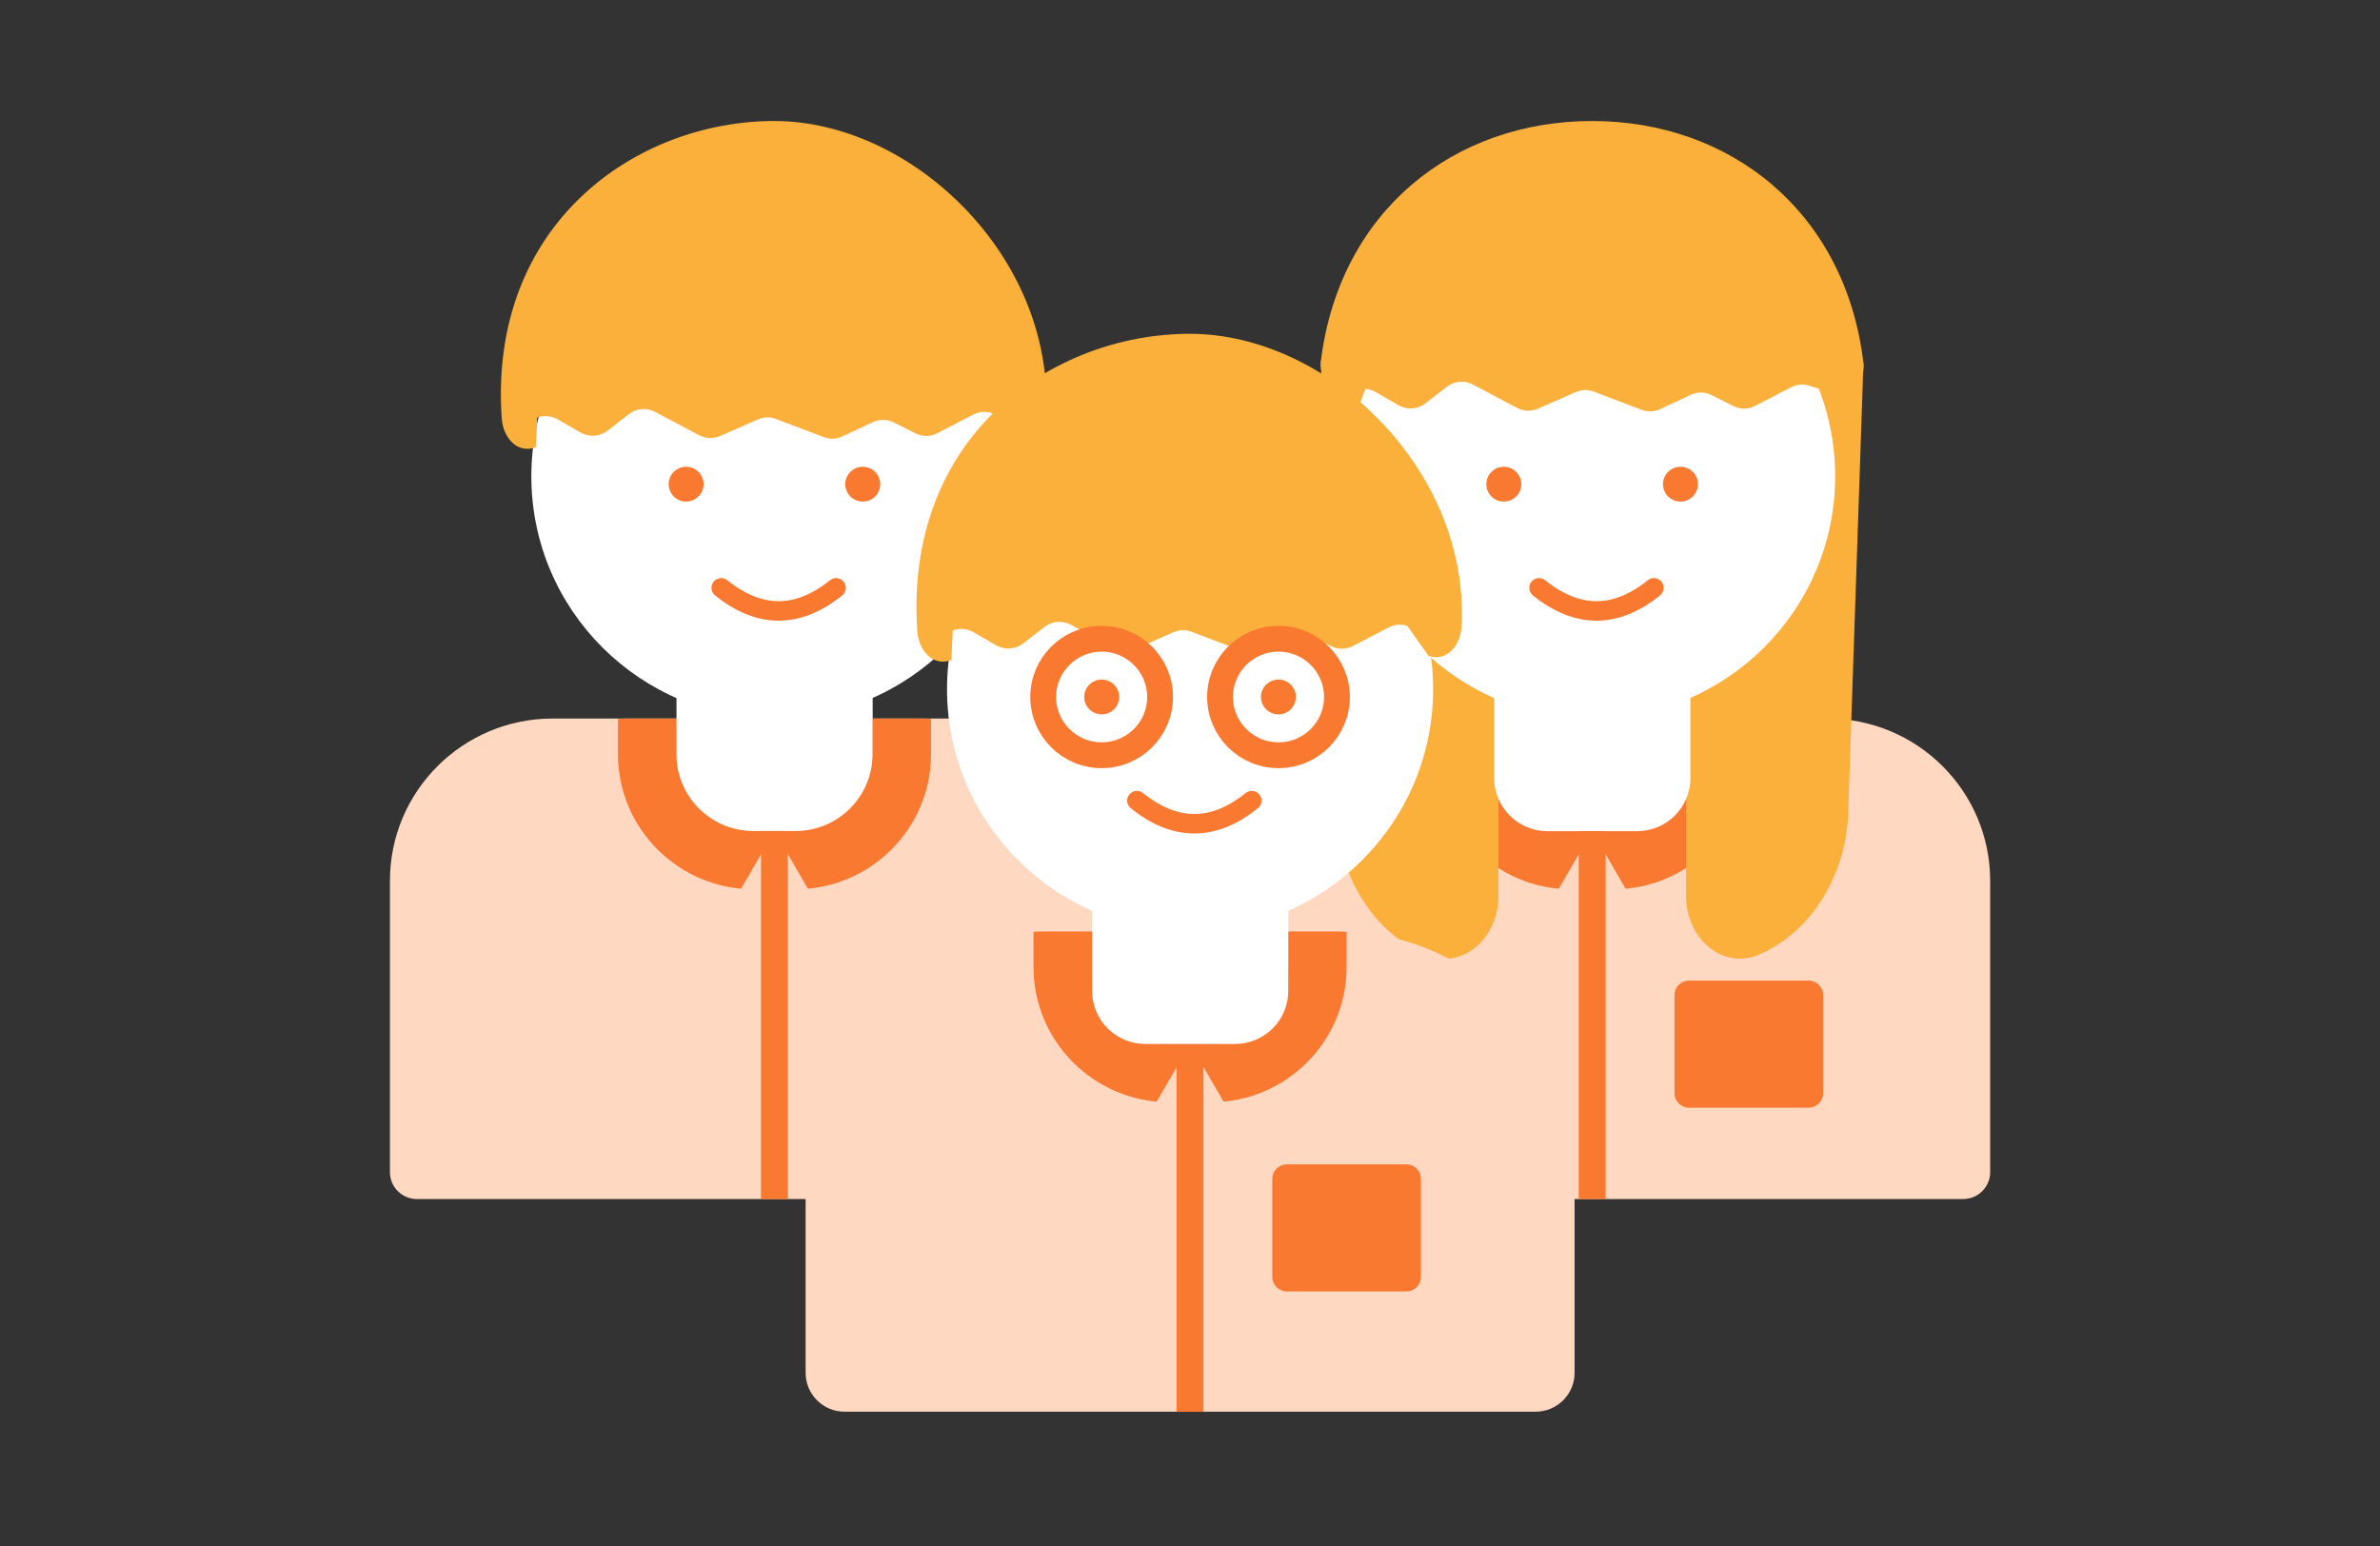 <svg width="177" height="115" viewBox="0 0 177 115" fill="none" xmlns="http://www.w3.org/2000/svg">
<rect x="0" y="0" width="177" height="115" fill="#333333" stroke="none"/>
<mask id="mask0_2303_17789" style="mask-type:alpha" maskUnits="userSpaceOnUse" x="0" y="0" width="177" height="115">
<rect width="177" height="115" fill="#D9D9D9"/>
</mask>
<g mask="url(#mask0_2303_17789)">
</g>
<g clip-path="url(#clip0_2303_17789)">
<path d="M102.911 53.44H135.906C142.581 53.44 148.007 58.837 148.007 65.501V87.182C148.007 88.278 147.108 89.174 146.009 89.174H92.819C91.72 89.174 90.82 88.278 90.82 87.182V65.501C90.82 58.847 96.236 53.44 102.921 53.44H102.911Z" fill="#FFD8C2"/>
<path d="M116.852 66.138H119.97C125.535 66.138 130.052 61.626 130.052 56.089V53.469C129.852 53.469 129.662 53.44 129.462 53.44H125.705V56.089C125.705 59.246 123.137 61.806 119.97 61.806H116.852C113.684 61.806 111.116 59.246 111.116 56.089V53.44H107.359C107.159 53.44 106.969 53.459 106.77 53.469V56.089C106.77 61.636 111.296 66.138 116.852 66.138Z" fill="#F97930"/>
<path d="M98.233 26.848L99.362 59.943C99.362 64.913 102.05 69.345 106.067 71.028C108.685 72.124 111.433 69.873 111.433 66.646V29.945L98.223 26.848H98.233Z" fill="#FBB03B"/>
<path d="M138.585 26.986L137.465 59.932C137.465 64.902 134.777 69.334 130.76 71.017C128.142 72.113 125.395 69.862 125.395 66.635V28.082L138.595 26.986H138.585Z" fill="#FBB03B"/>
<path d="M118.404 53.44C128.388 53.44 136.481 45.373 136.481 35.423C136.481 25.473 128.388 17.406 118.404 17.406C108.421 17.406 100.328 25.473 100.328 35.423C100.328 45.373 108.421 53.44 118.404 53.44Z" fill="white"/>
<path d="M100.761 29.029C99.421 29.537 98.043 28.351 98.233 26.848C99.621 15.693 108.125 9 118.407 9C128.689 9 137.253 15.762 138.582 26.987C138.752 28.451 137.463 29.636 136.134 29.198L134.575 28.69C134.115 28.541 133.616 28.581 133.186 28.809L130.538 30.184C130.018 30.453 129.419 30.453 128.899 30.194L127.3 29.387C126.801 29.138 126.231 29.128 125.732 29.367L123.473 30.423C123.034 30.632 122.534 30.652 122.074 30.473L118.537 29.128C118.097 28.959 117.608 28.969 117.178 29.168L114.38 30.393C113.871 30.612 113.301 30.592 112.811 30.333L109.544 28.6C108.904 28.262 108.145 28.331 107.575 28.78L106.027 29.985C105.437 30.443 104.648 30.503 103.998 30.134L102.309 29.158C101.84 28.889 101.27 28.839 100.771 29.029H100.761Z" fill="#FBB03B"/>
<path d="M124.975 37.304C125.692 37.304 126.274 36.725 126.274 36.01C126.274 35.294 125.692 34.715 124.975 34.715C124.257 34.715 123.676 35.294 123.676 36.01C123.676 36.725 124.257 37.304 124.975 37.304Z" fill="#F97930"/>
<path d="M111.838 37.304C112.556 37.304 113.137 36.725 113.137 36.01C113.137 35.294 112.556 34.715 111.838 34.715C111.121 34.715 110.539 35.294 110.539 36.01C110.539 36.725 111.121 37.304 111.838 37.304Z" fill="#F97930"/>
<path d="M111.455 51.029H125.364C125.554 51.029 125.714 51.179 125.714 51.378V57.871C125.714 60.053 123.935 61.816 121.757 61.816H115.082C112.894 61.816 111.125 60.043 111.125 57.871V51.378C111.125 51.189 111.275 51.029 111.475 51.029H111.455Z" fill="white"/>
<path d="M114.457 43.719C117.305 46.009 120.153 46.009 123.001 43.719" stroke="#F97930" stroke-width="1.45" stroke-miterlimit="10" stroke-linecap="round"/>
<path d="M118.412 61.805L121.11 66.466L123.807 71.127H118.412H113.016L115.714 66.466L118.412 61.805Z" fill="#FFD8C2"/>
<path d="M118.41 61.805V89.174" stroke="#F97930" stroke-width="2" stroke-miterlimit="10"/>
<path d="M134.504 72.93H125.61C125.014 72.93 124.531 73.411 124.531 74.005V81.306C124.531 81.9 125.014 82.381 125.61 82.381H134.504C135.1 82.381 135.583 81.9 135.583 81.306V74.005C135.583 73.411 135.1 72.93 134.504 72.93Z" fill="#F97930"/>
<path d="M41.101 53.44H74.096C80.771 53.44 86.197 58.837 86.197 65.501V87.182C86.197 88.278 85.297 89.174 84.198 89.174H30.998C29.899 89.174 29 88.278 29 87.182V65.501C29 58.847 34.416 53.44 41.101 53.44Z" fill="#FFD8C2"/>
<path d="M57.592 53.44C67.575 53.44 75.668 45.373 75.668 35.423C75.668 25.473 67.575 17.406 57.592 17.406C47.609 17.406 39.516 25.473 39.516 35.423C39.516 45.373 47.609 53.44 57.592 53.44Z" fill="white"/>
<path d="M39.838 33.261C38.499 33.769 37.41 32.594 37.31 31.08C36.341 16.639 47.312 9 57.584 9C67.857 9 78.399 19.129 77.789 30.752C77.709 32.226 76.67 33.401 75.341 32.963L73.752 30.722C73.293 30.572 72.793 30.612 72.363 30.841L69.715 32.216C69.196 32.485 68.596 32.485 68.077 32.226L66.478 31.419C65.978 31.17 65.409 31.16 64.909 31.399L62.651 32.455C62.211 32.664 61.711 32.684 61.252 32.505L57.714 31.16C57.275 30.991 56.785 31.001 56.355 31.2L53.558 32.425C53.048 32.644 52.478 32.624 51.989 32.365L48.721 30.632C48.082 30.294 47.322 30.363 46.753 30.811L45.204 32.017C44.614 32.475 43.825 32.534 43.175 32.166L41.487 31.19C41.017 30.921 40.447 30.871 39.948 31.06L39.848 33.261H39.838Z" fill="#FBB03B"/>
<path d="M64.162 37.304C64.88 37.304 65.461 36.725 65.461 36.01C65.461 35.294 64.88 34.715 64.162 34.715C63.445 34.715 62.863 35.294 62.863 36.01C62.863 36.725 63.445 37.304 64.162 37.304Z" fill="#F97930"/>
<path d="M51.026 37.304C51.743 37.304 52.325 36.725 52.325 36.01C52.325 35.294 51.743 34.715 51.026 34.715C50.308 34.715 49.727 35.294 49.727 36.01C49.727 36.725 50.308 37.304 51.026 37.304Z" fill="#F97930"/>
<path d="M53.637 43.719C56.485 46.009 59.332 46.009 62.18 43.719" stroke="#F97930" stroke-width="1.45" stroke-miterlimit="10" stroke-linecap="round"/>
<path d="M50.642 51.029H64.552C64.742 51.029 64.901 51.179 64.901 51.378V57.871C64.901 60.053 63.123 61.816 60.944 61.816H54.27C52.081 61.816 50.312 60.043 50.312 57.871V51.378C50.312 51.189 50.462 51.029 50.662 51.029H50.642Z" fill="white"/>
<path d="M56.039 66.138H59.157C64.723 66.138 69.239 61.626 69.239 56.089V53.469C69.04 53.469 68.85 53.44 68.65 53.44H64.893V56.089C64.893 59.246 62.325 61.806 59.157 61.806H56.039C52.872 61.806 50.304 59.246 50.304 56.089V53.44H46.547C46.347 53.44 46.157 53.459 45.957 53.469V56.089C45.957 61.636 50.484 66.138 56.039 66.138Z" fill="#F97930"/>
<path d="M57.599 61.805L60.297 66.466L62.995 71.127H57.599H52.203L54.901 66.466L57.599 61.805Z" fill="#FFD8C2"/>
<path d="M57.594 61.805V89.174" stroke="#F97930" stroke-width="2" stroke-miterlimit="10"/>
<path d="M88.506 69.266C98.489 69.266 106.582 61.2 106.582 51.249C106.582 41.299 98.489 33.232 88.506 33.232C78.523 33.232 70.43 41.299 70.43 51.249C70.43 61.2 78.523 69.266 88.506 69.266Z" fill="white"/>
<path d="M70.744 49.088C69.405 49.596 68.316 48.42 68.216 46.907C67.247 32.475 78.209 24.826 88.491 24.826C98.773 24.826 109.305 34.955 108.696 46.578C108.616 48.052 107.576 49.227 106.247 48.789L104.659 46.548C104.199 46.398 103.699 46.438 103.27 46.667L100.622 48.042C100.102 48.311 99.502 48.311 98.983 48.052L97.384 47.245C96.885 46.996 96.315 46.986 95.815 47.225L93.557 48.281C93.117 48.49 92.618 48.51 92.158 48.331L88.621 46.986C88.181 46.817 87.692 46.827 87.262 47.026L84.464 48.251C83.954 48.47 83.385 48.45 82.895 48.191L79.627 46.458C78.988 46.12 78.229 46.189 77.659 46.638L76.11 47.843C75.521 48.301 74.731 48.361 74.082 47.992L72.393 47.016C71.923 46.747 71.354 46.697 70.854 46.887L70.754 49.088H70.744Z" fill="#FBB03B"/>
<path d="M95.076 53.13C95.794 53.13 96.375 52.551 96.375 51.836C96.375 51.121 95.794 50.541 95.076 50.541C94.359 50.541 93.777 51.121 93.777 51.836C93.777 52.551 94.359 53.13 95.076 53.13Z" fill="#F97930"/>
<path d="M81.932 53.13C82.649 53.13 83.231 52.551 83.231 51.836C83.231 51.121 82.649 50.541 81.932 50.541C81.214 50.541 80.633 51.121 80.633 51.836C80.633 52.551 81.214 53.13 81.932 53.13Z" fill="#F97930"/>
<path d="M84.551 59.545C87.399 61.836 90.246 61.836 93.094 59.545" stroke="#F97930" stroke-width="1.45" stroke-miterlimit="10" stroke-linecap="round"/>
<path d="M81.198 71.915C81.198 75.072 83.766 77.632 86.933 77.632H90.051C93.218 77.632 95.787 75.072 95.787 71.915V69.266H81.188V71.915H81.198Z" fill="#F8AD3B"/>
<path d="M100.144 69.295V71.914C100.144 77.462 95.617 81.963 90.061 81.963H86.944C81.378 81.963 76.861 77.452 76.861 71.914V69.295C67.448 69.604 59.914 77.292 59.914 86.744V102.102C59.914 103.695 61.213 104.99 62.812 104.99H114.203C115.802 104.99 117.101 103.695 117.101 102.102V86.744C117.101 77.292 109.567 69.604 100.154 69.295H100.144Z" fill="#FFD8C2"/>
<path d="M86.946 81.974H90.063C95.629 81.974 100.146 77.462 100.146 71.925V69.305C99.946 69.305 99.756 69.275 99.556 69.275H95.799V71.925C95.799 75.082 93.231 77.641 90.063 77.641H86.946C83.778 77.641 81.21 75.082 81.21 71.925V69.275H77.453C77.253 69.275 77.063 69.295 76.863 69.305V71.925C76.863 77.472 81.39 81.974 86.946 81.974Z" fill="#F97930"/>
<path d="M88.507 77.641L91.205 82.292L93.903 86.953H88.507H83.102L85.809 82.292L88.507 77.641Z" fill="#FFD8C2"/>
<path d="M88.5 77.641V104.999" stroke="#F97930" stroke-width="2" stroke-miterlimit="10"/>
<path d="M104.594 86.596H95.7C95.104 86.596 94.621 87.077 94.621 87.671V94.972C94.621 95.566 95.104 96.047 95.7 96.047H104.594C105.19 96.047 105.673 95.566 105.673 94.972V87.671C105.673 87.077 105.19 86.596 104.594 86.596Z" fill="#F97930"/>
<path d="M95.081 56.169C97.482 56.169 99.428 54.229 99.428 51.836C99.428 49.444 97.482 47.504 95.081 47.504C92.68 47.504 90.734 49.444 90.734 51.836C90.734 54.229 92.68 56.169 95.081 56.169Z" stroke="#F97930" stroke-width="1.92" stroke-miterlimit="10" stroke-linecap="round"/>
<path d="M81.929 56.169C84.329 56.169 86.275 54.229 86.275 51.836C86.275 49.444 84.329 47.504 81.929 47.504C79.528 47.504 77.582 49.444 77.582 51.836C77.582 54.229 79.528 56.169 81.929 56.169Z" stroke="#F97930" stroke-width="1.92" stroke-miterlimit="10" stroke-linecap="round"/>
<path d="M81.549 66.856H95.458C95.648 66.856 95.808 67.005 95.808 67.204V73.698C95.808 75.879 94.029 77.642 91.851 77.642H85.176C82.987 77.642 81.219 75.869 81.219 73.698V67.204C81.219 67.015 81.369 66.856 81.569 66.856H81.549Z" fill="white"/>
</g>
<defs>
<clipPath id="clip0_2303_17789">
<rect width="119" height="96" fill="white" transform="translate(29 9)"/>
</clipPath>
</defs>
</svg>
